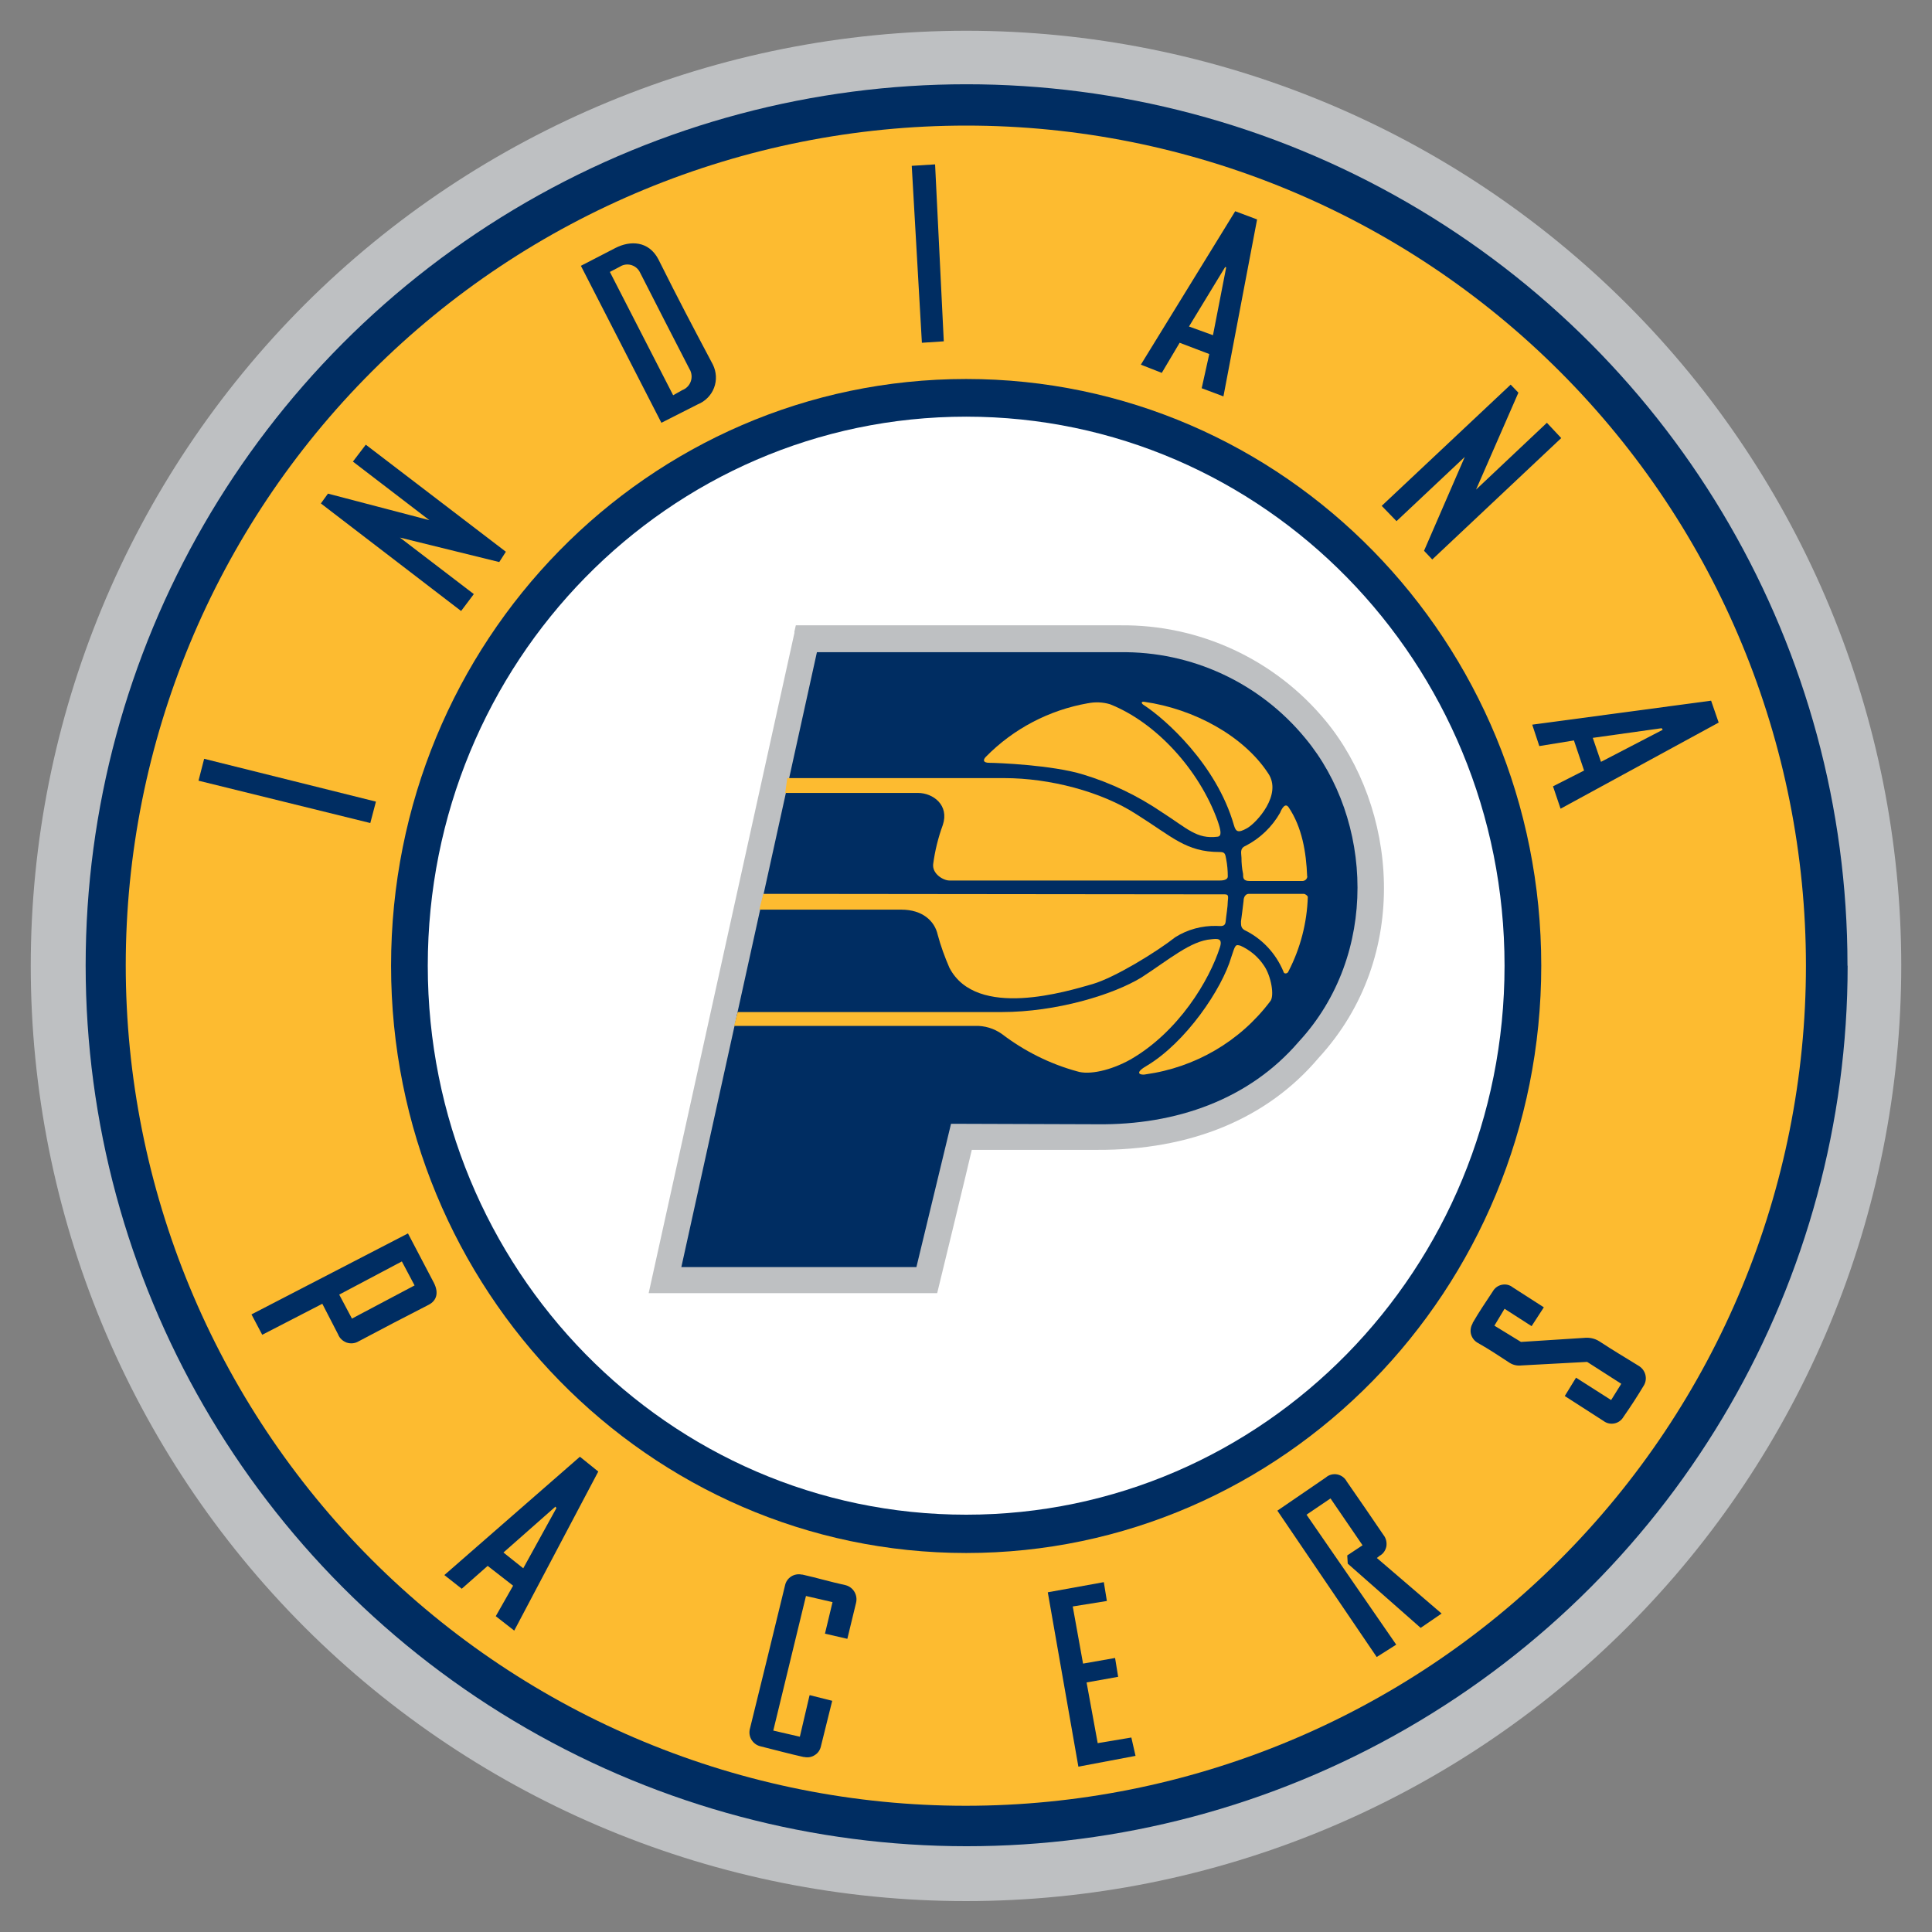 <svg xmlns="http://www.w3.org/2000/svg" id="Camada_1" viewBox="0 0 1200 1200"><rect x="0" y="0" width="1200" height="1200" fill="#808080" stroke="none"/><defs><style>      .st0 {        fill: #fff;      }      .st0, .st1, .st2, .st3 {        fill-rule: evenodd;      }      .st1 {        fill: #bec0c2;      }      .st2 {        fill: #002d62;      }      .st3 {        fill: #fdbb30;      }    </style></defs><path class="st1" d="M1180.9,599.8c0,154.1-61.1,301.8-170.1,410.8-108.9,109-256.7,170.2-410.8,170.2-154.1,0-301.8-61.2-410.8-170.1C80.3,901.8,19.1,754,19.1,599.9c0-154.1,61.2-301.8,170.2-410.8C298.3,80.3,446.1,19.1,600.2,19.1c154,0,301.7,61.2,410.6,170.1,108.9,108.9,170.1,256.6,170.1,410.6Z"></path><path class="st2" d="M1147.6,599.8c0,195.5-104.4,376.1-273.7,473.7-169.3,97.7-377.9,97.6-547.1-.1C157.5,975.7,53.2,795.1,53.2,599.6S157.5,223.5,326.7,125.7c169.3-97.8,377.8-97.8,547.1-.1,169.3,97.7,273.7,278.3,273.7,473.7v.5Z"></path><path class="st3" d="M600.2,78c-138.4,0-271.2,54.8-369.1,152.6-97.9,97.8-153,230.5-153,369,0,138.4,54.9,271.2,152.7,369.1,97.8,97.9,230.6,152.9,369,152.9,138.4,0,271.2-54.9,369-152.8,97.9-97.9,152.9-230.6,152.9-369,0-138.3-54.9-271-152.7-368.9-97.8-97.9-230.5-152.9-368.8-152.9Z"></path><path class="st2" d="M957.3,599.8c0,201.4-160.2,364.8-357.2,364.8s-357.2-163.4-357.2-364.8,159.6-364.4,357.2-364.4,357.2,163.1,357.2,364.4Z"></path><path class="st0" d="M934.5,599.8c0,188.4-149.5,341-334.4,341s-334.4-152.6-334.4-341,149.5-341,334.4-341,334.4,152.6,334.4,341Z"></path><polygon class="st2" points="233.5 497.9 230 511.2 123.3 484.9 126.8 471.3 233.5 497.9"></polygon><polygon class="st2" points="248.4 333.9 294.3 369 286.4 379.5 199.3 312.7 203.7 306.6 266.7 323.1 219.2 286.7 227.2 276.2 314.2 342.7 310.1 349.1 248.4 333.9"></polygon><path class="st2" d="M360.8,165.1l21.5-11.1c9.2-4.7,20.6-4.4,26.6,7,13.6,27.2,19.9,39,33.9,65.5,2.2,4.5,2.5,9.7.7,14.4-1.8,4.7-5.5,8.4-10.2,10.3l-22.5,11.4-50-97.5h0ZM418.1,245.5l5.7-3.2c4.7-1.8,7-7.1,5.1-11.8-.1-.3-.2-.6-.4-.8-11.4-22.2-19.6-38-31-60.5-2.1-4.3-7.2-6.1-11.5-4.1-.2,0-.4.2-.5.3l-6.7,3.5,39.3,76.6Z"></path><polygon class="st2" points="586.2 212 572.6 212.9 566.3 103 580.8 102.1 586.2 212"></polygon><path class="st2" d="M746.4,241.1l4.7-21.2-18.4-7-11.1,18.7-13-5.1,58.6-95.3,13.6,5.1-20.9,109.9-13.6-5.1h0ZM761.6,166.1l-.6-.3-22.5,37,14.9,5.4,8.2-42.1Z"></path><polygon class="st2" points="909.8 283.8 867.4 323.7 858.2 314.2 938.3 238.9 943.1 243.9 916.8 304.1 960.8 262.6 969.7 272.1 889.6 347.5 884.5 342.1 909.8 283.8"></polygon><path class="st2" d="M964.6,488.4l19.3-9.8-6.3-18.7-21.5,3.5-4.4-13.3,111.1-14.9,4.7,13.6-98.2,53.5-4.7-13.9h0ZM1032.7,453.2l-.6-.9-42.8,6,5.1,14.9,38.3-19.9Z"></path><path class="st2" d="M162.9,829.1l-6.7-12.7,97.2-50.3,16.1,30.7c3.2,6.3,1.6,11.1-3.2,13.6-17.4,8.9-26.3,13.6-43.7,22.8-2.2,1.3-4.9,1.5-7.3.7-2.4-.9-4.4-2.7-5.3-5.1l-9.8-19-37.4,19.3h0ZM210.7,804.1l7.9,14.9,38.9-20.6-7.9-14.9-38.9,20.6Z"></path><path class="st2" d="M307.9,1003.9l10.8-19-15.8-12.3-16.1,14.2-10.8-8.5,84.2-73.5,11.4,9.2-52.2,98.8-11.4-8.9h0ZM345.6,936.7l-.6-.9-32.3,28.5,12.3,9.8,20.6-37.4Z"></path><path class="st2" d="M503,1052.9l13.9,3.5-7,28.2c-.5,2.3-1.8,4.3-3.8,5.5-1.9,1.3-4.3,1.7-6.6,1.2-.1,0-.3,0-.4,0-9.8-2.2-16.5-4.1-26.6-6.6-2.3-.5-4.3-1.9-5.6-3.9-1.3-2-1.7-4.4-1.2-6.7,0-.1,0-.3.1-.4,8.6-34.8,13.3-54.1,21.8-89,1-4.7,5.6-7.7,10.4-6.7.1,0,.3,0,.4,0,9.8,2.2,16.8,4.4,26.9,6.6,4.8,1.3,7.6,6.2,6.4,11h0c0,.1-5.4,22.3-5.4,22.3l-13.9-3.2,4.7-19.6-16.5-3.8-20.3,83.6,16.5,3.8,6-25.6Z"></path><polygon class="st2" points="705.3 1090.6 669.8 1097.3 650.8 989 685.6 982.7 687.5 994.4 666.3 997.8 672.7 1033.3 692.6 1029.8 694.5 1041.5 674.9 1045 681.8 1082.7 702.7 1079.2 705.3 1090.6"></polygon><path class="st2" d="M867.1,1021.6l-12,7.6-61.7-90.9,30.1-20.6c1.9-1.7,4.6-2.4,7.1-1.9,2.5.5,4.7,2.1,5.9,4.4,8.6,12.3,14.2,20.6,22.8,33.2,1.6,2,2.2,4.6,1.8,7.1-.5,2.5-2,4.7-4.3,5.9l-1.6,1.3,40.2,34.5-13,8.9-45.3-39.9-.3-5.1,9.5-6.3-19.9-29.1-14.9,10.1,55.7,80.7Z"></path><path class="st2" d="M978.9,855.7l21.8,13.9,6.3-10.1-21.2-13.6-40.8,2.2c-2.5.3-5.1-.2-7.3-1.6-7.9-5.1-11.4-7.6-20.3-12.7-1.9-1.2-3.3-3.2-3.8-5.4-.5-2.2,0-4.6,1.1-6.5v-.2c4.2-7.3,8-12.7,12.5-19.6,1.2-2.1,3.2-3.6,5.6-4.1,2.4-.5,4.8,0,6.8,1.6l19.3,12.4-7.6,11.7-16.8-10.8-6.3,10.5,16.5,10.1,39-2.5c3.4-.4,6.9.3,9.8,2.2,10.1,6.6,13.6,8.5,24.4,15.2,4.1,2.5,5.6,7.8,3.2,12-4.4,7.3-7.9,12.7-12.7,19.6-1.2,2.1-3.2,3.6-5.6,4.1-2.4.5-4.8,0-6.8-1.5l-24.1-15.5,7-11.4Z"></path><path class="st1" d="M493.5,392.8l-90.6,410.4h179.2s19.9-81.7,21.5-89h77.6c58.3.3,105.8-19.3,137.7-57,58.6-63.6,48.4-156.4,4.4-209.6-31.4-38-78.3-59.8-127.6-59.2h-201.4l-1,4.4Z"></path><path class="st2" d="M590.7,698l-21.5,89h-146l84.2-381.9h188.1c44.6-.7,87,19,115.3,53.5,41.8,50.3,45.9,134.3-4.1,188.4-30.7,35.8-76,51.9-125.4,51.3l-90.6-.3Z"></path><path class="st3" d="M487.8,492.5h82.3c9.5,0,19.6,7.6,15.5,19.9-2.9,7.9-4.9,16.1-6,24.4-.6,6,6.3,10.1,10.1,10.1h168.1c3.2,0,4.8-1,4.8-2.5,0-3.6-.3-7.2-1-10.8-.6-3.5-.9-4.4-4.1-4.4-20.9,0-29.4-9.5-51.6-23.4-21.8-14.2-54.1-22.5-82-22.5h-134.9l-1.3,9.2Z"></path><path class="st3" d="M589.7,601.1c-2.9-6.7-5.4-13.5-7.3-20.6-1.9-8.5-9.5-15.5-22.5-15.5h-88.3l2.5-9.8,286.6.3c2.5,0,2.2,1.3,1.9,4.4,0,3.2-1,8.9-1.3,12.3-.3,3.8-3.2,2.9-5.7,2.9-9-.2-18,2.2-25.6,7-11.7,9.2-37.4,25-51.3,29.1-15.5,4.4-72.2,22.2-89-10.1Z"></path><path class="st3" d="M456.1,637.2h149.5c6-.2,11.9,1.6,16.8,5.1,13.9,10.6,29.7,18.5,46.5,23.1,7.6,2.5,21.2-.6,33.2-7.3,29.8-17.1,49.1-49.1,55.7-70,1.6-5.4-1.6-5.1-5.4-4.7-12.7.9-26,12.4-43.4,23.7-17.7,10.8-52.9,21.5-86.8,21.5h-164l-2.2,8.5Z"></path><path class="st3" d="M675.8,436.8c4.5-.9,9.2-.7,13.6.6,28.8,11.4,55.4,40.8,66.8,72.2,2.2,6.3,2.8,9.8,0,10.1-13,1.6-18.7-5.1-34.5-15.2-15-10.2-31.4-18.1-48.8-23.4-19.3-6-54.1-7.3-58.3-7.3s-4.1-1.9-2.2-3.8c17.1-17.4,39.3-29,63.3-33.2Z"></path><path class="st3" d="M812,544.4c-.1,1.5-1.3,2.7-2.9,2.8h-32.9c-4.1,0-4.1-1.9-4.1-4.4-.7-3.3-1-6.7-1-10.1,0-2.5-1.3-5.7,2.5-7.3,9-4.6,16.5-11.8,21.5-20.6,1-2.5,3.2-6.6,5.4-3.2,8.2,12.3,10.8,27.5,11.4,42.7Z"></path><path class="st3" d="M800.3,603.3c-.3,1.3-2.8,2.2-3.2,0-4.7-11.2-13.2-20.3-24.1-25.6-2.2-1.3-2.2-2.9-2.2-5.4.3-2.2,1.3-9.8,1.6-12.7,0-2.5,1.3-4.4,3.2-4.4h34.2c1,0,2.5,1.3,2.5,1.9-.5,16.1-4.6,31.9-12,46.2Z"></path><path class="st3" d="M711.6,667.3c-2.5.6-7.9-.3.3-5.1,24.7-14.6,47.2-48.1,52.9-67.8,2.5-7.6,2.5-7.9,5.7-7,5.9,2.7,11,6.9,14.6,12.4,4.4,6.3,6.7,19,3.8,22.2-18.7,24.8-46.5,41-77.3,45.3Z"></path><path class="st3" d="M774.6,514.4c-5.7,3.2-7,2.2-8.2-1.9-10.8-37.7-42.7-65.9-55.7-74.4-2.2-1.3-1.9-2.5,0-2.2,31,4.4,61.7,21.2,76.9,44.3,9.2,13.3-7.3,31-13,34.2Z"></path></svg>